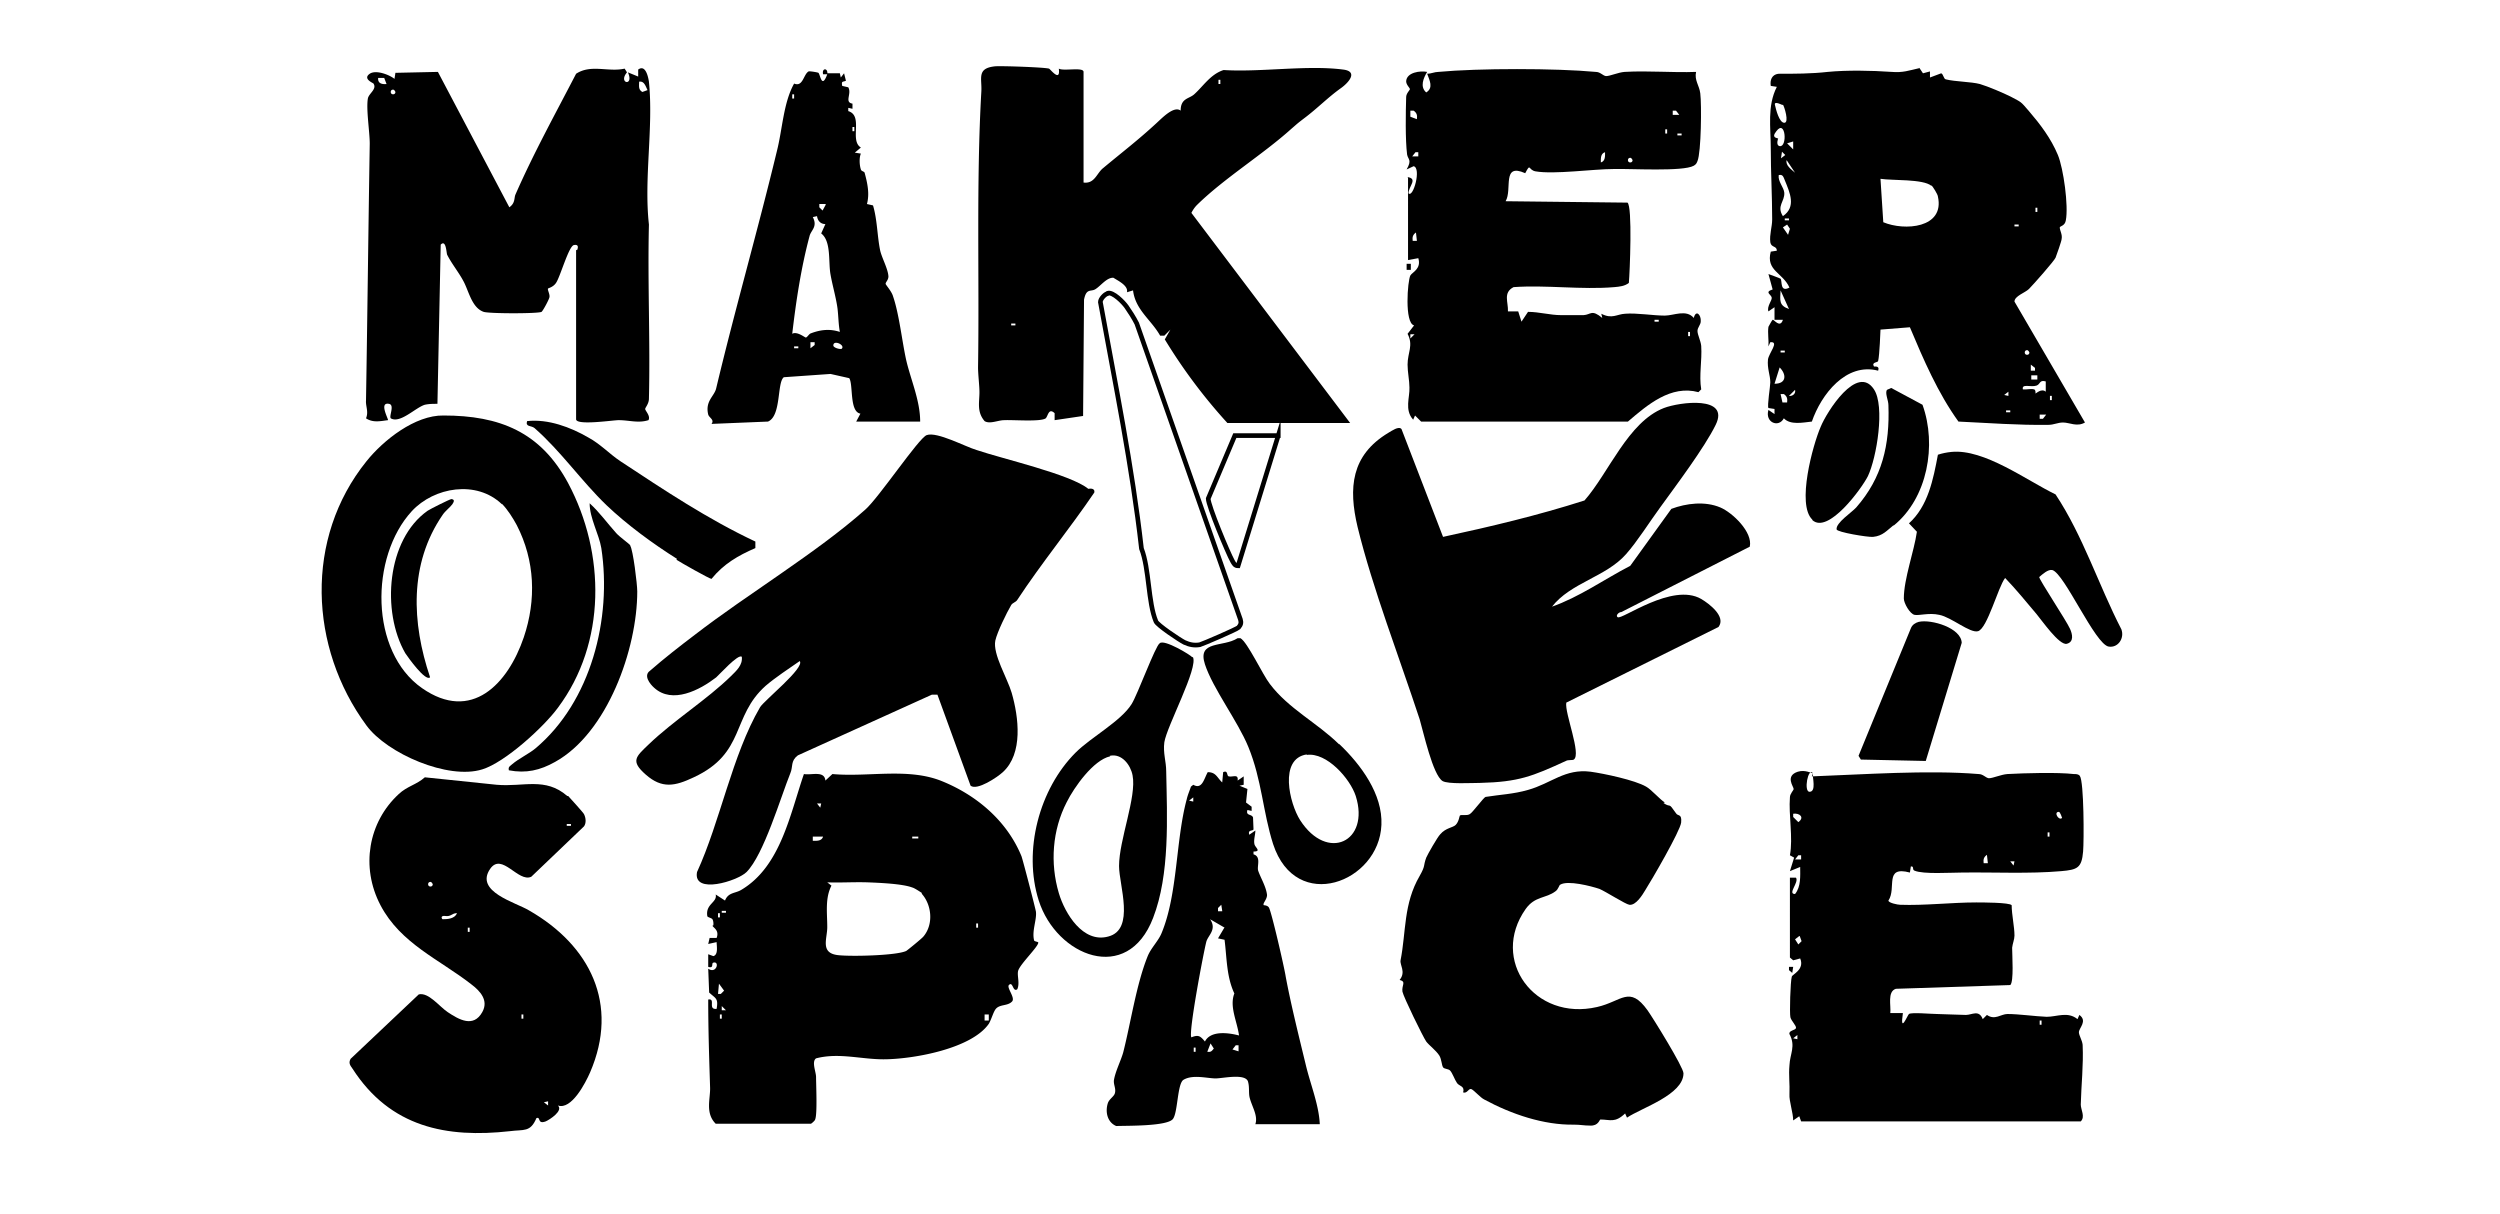<svg xmlns="http://www.w3.org/2000/svg" id="Layer_1" data-name="Layer 1" viewBox="0 0 53.55 26"><defs><style>.cls-1{fill:none;stroke:#000;stroke-miterlimit:10;stroke-width:.1px}</style></defs><path d="M23.32 10.47s.14-.03.12.08c-.53.78-1.13 1.51-1.65 2.3-.03.05-.1.06-.13.11-.1.17-.3.58-.34.76-.06.29.26.81.35 1.12.15.52.25 1.3-.19 1.7-.12.11-.55.4-.69.29l-.71-1.95h-.12l-2.87 1.3c-.16.12-.1.24-.16.38-.21.52-.57 1.75-.94 2.12-.19.19-1.15.49-1.06 0 .5-1.09.75-2.5 1.35-3.53.08-.14.97-.85.85-.99-.23.16-.52.35-.73.53-.74.66-.42 1.44-1.54 1.96-.4.19-.68.25-1.03-.06-.33-.29-.21-.38.06-.64.54-.52 1.25-.96 1.77-1.47.11-.11.25-.23.23-.41-.07-.08-.49.39-.55.44-.35.27-.94.58-1.33.22-.09-.08-.23-.26-.09-.36.31-.27.63-.52.96-.77 1.14-.88 2.6-1.75 3.65-2.68.29-.25 1.15-1.54 1.32-1.6.22-.08.83.25 1.07.32.56.19 2.01.52 2.39.83Z"/><path d="M15.28 19.82s.01-.08-.02-.13c-.02-.03-.11-.04-.11-.07-.04-.26.22-.29.18-.46l.2.13c.07-.18.22-.15.35-.23.84-.5 1.04-1.61 1.34-2.48.16.03.44-.08.46.14l.15-.14c.76.07 1.62-.14 2.34.15s1.39.83 1.71 1.61c.03.08.3 1.12.31 1.19.02.17-.09.41-.04.61 0 .03.09.03.09.05 0 .09-.38.45-.43.6-.03.1.04.27-.02.4-.1.07-.09-.18-.18-.09-.05.06.14.27.07.35-.09.1-.25.06-.34.15-.06.06-.1.23-.16.33-.37.53-1.59.75-2.21.76-.5.01-.99-.15-1.49-.02-.1.07 0 .29 0 .4 0 .17.03.8-.02.91 0 .02-.08.09-.09.09h-2.04c-.23-.23-.11-.54-.12-.78-.02-.63-.04-1.25-.04-1.88.17-.03-.02.22.18.2.04-.23-.02-.22-.16-.35l-.02-.51c.18.12.25-.17.11-.13-.05.01.02.13-.11.09v-.27l.11.04c.11-.03.07-.22.07-.3l-.18.04.03-.13h.15c.06-.16-.06-.21-.09-.26Zm2.31-2.61h-.09l.07.09.02-.09Zm.04.71h-.22v.09c.08 0 .19.01.22-.09Zm2.04 0h-.13v.04h.13v-.04Zm.08 1.21s-.16-.11-.21-.12c-.21-.08-.7-.1-.95-.11-.29-.01-.58.01-.87 0l.09.07c-.14.27-.09.59-.09.89 0 .25-.16.56.24.6.27.03 1.23.01 1.45-.09.02-.01.34-.27.37-.31.22-.26.18-.68-.04-.92Zm-4.2.38h-.09v.04h.09v-.04Zm-.13.14v-.09h-.04v.09h.04Zm5.53.22v-.09h-.04v.09h.04Zm-5.58 1.42h.07l.07-.07-.11-.15-.02.22Zm.18.35-.09-.09v.09h.09Zm-.09.18v-.09h-.04v.09h.04Zm5.72-.09h-.09v.13h.09v-.13ZM12.36 5.36s.07-.14-.07-.11c-.11.03-.29.68-.38.81-.06.09-.16.11-.17.12-.02.02.04.12.03.18 0 .04-.14.3-.17.32-.07.04-1.12.04-1.24 0-.26-.09-.32-.46-.44-.67-.09-.17-.25-.37-.34-.55-.02-.03-.02-.34-.14-.22l-.07 3.41c-.09 0-.18 0-.27.02-.2.06-.53.41-.73.29-.04-.05.09-.29-.04-.31-.22-.04 0 .34-.02.35-.16.02-.32.06-.47-.04.06-.14-.01-.26 0-.38.03-1.81.05-3.66.08-5.5 0-.26-.08-.74-.04-.97.02-.11.2-.2.12-.32 0-.01-.24-.1-.08-.21.13-.09.42.02.53.11l.02-.13.91-.02 1.53 2.9c.13-.09.1-.2.13-.27.39-.89.86-1.74 1.3-2.59.32-.21.69-.03 1.04-.11l.05.08c-.2.24.16.31.02 0l.22.09v-.15c.15-.11.21.13.23.26.1.98-.11 2.07 0 3.06-.03 1.24.03 2.49 0 3.73 0 .11-.08.19-.08.22 0 .04.12.15.07.24-.22.07-.41 0-.64 0-.12 0-.91.12-.91-.02V5.35ZM8.23 1.67H8.1c-.01.11.07.14.18.13l-.05-.13Zm5.64.26c-.04-.08-.07-.2-.18-.18 0 .09-.02.17.07.22l.11-.04Zm-5.4.04s-.02-.05-.05-.05-.05.02-.05.05.02.05.05.05.05-.02.05-.05Zm9.25-.4h.27l.02.09.07-.09.04.16c-.07.03-.1 0-.08.11l.13.03c.08.14-.09.32.09.35v.11l-.09-.02v.07c.33.1.02.63.27.78l-.13.11.13.02c-.04.09-.03.25 0 .34.01.04.07.04.08.07.06.22.11.45.05.67l.13.03c.09.3.09.65.15.95.03.16.17.4.18.57 0 .08-.06.12-.06.16 0 .02.13.16.16.27.13.38.19.95.28 1.36.1.43.3.87.3 1.32h-1.37l.09-.17c-.24-.04-.15-.63-.24-.76l-.4-.09-1 .07c-.15.11-.05.83-.34.95l-1.21.05c.07-.09-.05-.13-.07-.2-.07-.29.13-.39.17-.56.4-1.68.89-3.38 1.3-5.08.12-.47.14-1.04.37-1.45.19.08.2-.2.31-.26.02-.01.2.02.21.03.04.03.07.36.19.03h-.09c-.03-.14.11-.14.09 0Zm-.71.54v-.09h-.04v.09h.04Zm1.29.7v-.09h-.04v.09h.04Zm-.62 1.56h-.13v.07l.07.07.07-.13Zm-.18.26-.09.02c.11.21-.04.28-.07.41-.18.67-.29 1.4-.37 2.09.1-.06.27.08.29.08.03 0 .07-.08.11-.09.21-.08.41-.1.62-.03-.03-.16-.03-.33-.05-.5-.03-.23-.11-.5-.15-.73-.05-.27.02-.71-.2-.88l.09-.2c-.1 0-.17-.07-.18-.18Zm-.05 2.7h-.09v.13l.09-.07v-.07Zm.58.14c.08-.08-.18-.2-.18-.07 0 .05.15.09.18.07Zm-.93-.05h-.09v.04h.09v-.04Zm9.19 1.64a11.6 11.6 0 0 1-1.34-1.79l.12-.21-.13.13h-.09c-.19-.34-.53-.55-.58-.97l-.13.04c.03-.14-.18-.24-.29-.31-.14-.01-.27.17-.38.24-.1.07-.2-.03-.25.23l-.02 2.49-.61.09v-.15c-.13-.12-.14.06-.19.11-.11.08-.7.03-.89.04-.13 0-.31.09-.42.02-.17-.2-.11-.4-.11-.62 0-.14-.03-.38-.03-.53.03-1.94-.04-3.96.07-5.9.02-.29-.11-.51.3-.55.14-.01 1.04.02 1.15.05.02 0 .25.31.21 0 .1.06.53-.04.53.07v2.37c.24.03.28-.2.42-.31.42-.35.75-.6 1.15-.97.12-.11.37-.37.51-.26 0-.27.18-.25.29-.35.2-.18.35-.43.63-.52.79.05 1.79-.11 2.56-.01.33.04.12.28-.05.4-.28.2-.5.43-.78.64-.17.13-.14.11-.28.23-.61.55-1.44 1.06-2.02 1.63-.05.05-.09.11-.12.17l3.4 4.5h-2.64Zm-.15-7.26v-.09h-.04v.09h.04Zm-4.39 5.13h-.09v.04h.09v-.04Zm5.14 17.15c.06-.18-.07-.37-.12-.56-.03-.11 0-.23-.04-.36-.07-.17-.54-.06-.69-.06-.18 0-.49-.09-.69.03-.13.08-.12.68-.22.83-.1.17-1 .15-1.22.16-.19-.08-.24-.3-.18-.49.03-.09.13-.14.15-.21.03-.1-.03-.18-.02-.28.03-.19.15-.42.2-.6.16-.63.28-1.45.52-2.05.07-.18.23-.33.3-.5.35-.84.3-1.98.54-2.87.02-.09.06-.18.09-.27l.05-.04c.19.11.23-.13.31-.27.18 0 .2.12.31.22l.02-.22c.11-.05.07.08.12.09.09.02.21-.06.19.09l.13-.09v.18l-.09.02.17.07-.03.29.12.09v.09l-.09-.02c-.04.13.09.08.12.16l.01.25c0 .05-.13 0-.09.12l.13-.09c0 .09-.04.2-.02.29.01.07.16.16-.02.16v.06c.17.05.07.25.1.35.05.15.17.34.19.52 0 .1-.1.18-.07.22 0 0 .08 0 .11.05.05.07.33 1.28.36 1.48.11.59.28 1.27.43 1.89.1.42.28.85.3 1.27H26.9Zm-1.33-6.91v-.09l-.09.07.09.02Zm.62 2.34-.02-.13-.07.07v.07h.09Zm.05.36-.31-.18c.15.22-.04.34-.08.48-.06.23-.39 1.97-.32 2.05.15-.06.19-.03.29.09.12-.24.5-.19.73-.13-.04-.3-.21-.62-.1-.9-.17-.36-.16-.76-.21-1.15l-.14-.03.13-.22Zm-.36 2.66c.07.01.09-.02.13-.07l-.07-.11-.07.18Zm.67-.14h-.07l-.07.09.13.04v-.13Zm-.93.14v-.09h-.04v.09h.04Z"/><path d="M23.73 6.28c.11-.03.33.19.4.29s.16.24.22.36l2.22 6.34c.02.07.01.11-.04.17-.04.04-.76.35-.83.37-.12.02-.22 0-.33-.05-.1-.05-.58-.37-.61-.45-.17-.41-.14-1.12-.31-1.56-.2-1.77-.56-3.52-.88-5.28 0-.07.1-.17.15-.18Z" class="cls-1"/><path d="M25.55 14.07c.13.22-.56 1.49-.61 1.83-.03.23.04.41.04.62.02.99.08 2.21-.28 3.14-.55 1.44-2.07.82-2.45-.37-.34-1.07.01-2.39.79-3.17.33-.33.97-.67 1.2-1.04.13-.21.51-1.25.6-1.3.09-.1.68.26.7.3Zm-1.77 2.13c-.36.08-.77.66-.93.98-.31.6-.36 1.31-.17 1.95.13.44.52 1.08 1.06.93.58-.15.23-1.1.23-1.51 0-.56.38-1.48.29-1.94-.04-.22-.23-.48-.49-.42Zm4.91-.26c.46.44.93 1.07.9 1.73-.05 1.23-1.83 1.91-2.32.41-.22-.69-.24-1.37-.53-2.08-.23-.56-.76-1.25-.93-1.77s.39-.36.7-.56h.06c.15.08.48.79.63.98.4.53 1.01.83 1.48 1.29Zm-.7.22c-.6.09-.37 1.05-.14 1.41.58.9 1.5.46 1.19-.52-.12-.37-.62-.94-1.05-.88Z"/><path d="m27.38 9.33-.86 2.79c-.07 0-.09-.05-.12-.1-.1-.18-.52-1.19-.52-1.34l.57-1.35h.93Z" class="cls-1"/><path d="M33.23 13c.6-.21 1.13-.59 1.69-.88l.88-1.22c.32-.12.72-.17 1.05-.03.26.11.7.53.63.84l-2.75 1.4c-.06 0-.13.08-.08.11.08.07 1.17-.75 1.79-.39.17.1.54.38.37.6l-3.26 1.62c-.04.22.33 1.11.16 1.22-.03.02-.12 0-.17.03-.72.33-1.01.45-1.84.47-.18 0-.68.03-.8-.04-.21-.13-.41-1.05-.49-1.32-.43-1.31-1.01-2.81-1.33-4.12-.2-.84-.14-1.54.66-2.02.07-.04.22-.15.28-.08l.89 2.31c1.02-.22 2.03-.46 3.03-.78.52-.59.93-1.68 1.7-1.98.34-.13 1.42-.27 1.11.36-.24.49-.85 1.3-1.19 1.77-.22.3-.49.73-.73 1-.43.49-1.19.61-1.59 1.13Zm2.4 4.2c.18.12.09-.04.27.22.04.07.13 0 .11.2-.02.18-.63 1.23-.77 1.45-.06.1-.2.33-.34.31-.08-.01-.5-.28-.64-.34-.18-.06-.68-.19-.84-.09-.02 0-.04.1-.1.14-.21.16-.44.1-.64.38-.77 1.09.19 2.41 1.53 2.1.53-.12.69-.47 1.08.07.12.17.77 1.22.77 1.35 0 .46-.9.74-1.21.95l-.04-.09c-.22.21-.32.13-.53.13-.02 0-.04.14-.22.13-.14 0-.2-.02-.35-.02-.64.01-1.33-.22-1.92-.54-.08-.04-.21-.19-.27-.22-.06-.03-.09.1-.18.07.04-.14-.08-.13-.13-.2s-.1-.22-.15-.27c-.04-.04-.13-.03-.15-.07-.03-.04-.03-.17-.08-.25-.07-.11-.22-.22-.28-.3-.07-.1-.49-.96-.51-1.07-.02-.14.09-.21-.06-.25.14-.17 0-.32.02-.42.12-.61.06-1.21.41-1.81.13-.23.07-.2.14-.39.03-.07.24-.44.3-.5.12-.14.27-.14.33-.2.07-.07.08-.19.09-.2.03-.03.14.01.21-.03.06-.03.3-.36.34-.37.31-.05.6-.06.91-.15.5-.14.79-.46 1.34-.39.29.04.95.18 1.19.32.11.06.29.27.4.34Z"/><path d="M30.13 3.79c.26.03.04.2.04.35.1.11.28-.54.11-.58l-.15.07c.12-.21.03-.21.01-.32-.04-.32-.03-.9-.02-1.23 0-.08.08-.15.08-.17 0-.03-.08-.09-.08-.17.01-.19.3-.23.45-.2-.08.13-.16.32-.02.44.16-.1.07-.26.02-.4.08 0 .16-.04.24-.04.85-.08 2.52-.08 3.37 0 .1 0 .15.08.22.09.09 0 .26-.08.4-.09.51-.03 1.02.02 1.53 0-.04.18.07.29.09.46.03.24.02 1.26-.06 1.45-.02.05-.03.07-.08.1-.23.13-1.36.06-1.71.07-.44 0-1.28.12-1.68.05-.16-.03-.1-.19-.22.04-.51-.23-.27.35-.42.6l2.61.03c.11.07.05 1.51.03 1.72-.09.07-.2.08-.31.09-.7.06-1.46-.05-2.16 0-.23.12-.11.32-.12.52h.22l.07.22.14-.21c.24 0 .47.07.71.07h.48c.16-.01.17-.13.4.06l-.02-.09c.23.12.33.01.51 0 .25-.02.6.04.85.04.19 0 .46-.14.62.05.05-.19.16-.06.15.07 0 .08-.07.13-.07.21 0 .08.07.21.08.32.02.32-.05.63 0 .93l-.06.06c-.59-.16-1.09.27-1.51.63h-4.43l-.13-.13-.04.09c-.19-.21-.07-.48-.08-.69 0-.15-.04-.33-.04-.49 0-.26.13-.41 0-.66l.14-.18c-.21-.05-.14-.96-.08-1.07.04-.07.24-.14.17-.37l-.22.04V3.8Zm.22-1.24c.01-.08 0-.13-.07-.18h-.07v.13l.13.05Zm5.62-.09-.07-.09h-.07v.09h.13Zm-.26.4v-.09h-.04v.09h.04Zm.31 0h-.09v.04h.09v-.04Zm-5.63.4h-.07l-.07.09h.13v-.09Zm3.9.22c.1-.03.09-.14.09-.22-.1.03-.09.14-.09.22Zm.68-.05s-.02-.05-.05-.05-.05.02-.05.05.02.05.05.05.05-.02.05-.05Zm-4.62 1.73-.02-.18c-.07.05-.08.1-.07.18h.09Zm5.18 1.69h-.09v.04h.09v-.04Zm.67.35v-.09h-.04v.09h.04Zm-5.9-.04h-.09v.09l.09-.09Z"/><path d="M30.13 5.65h.09v.13h-.09zm10.98-4.2.08.12.15-.04v.13l.24-.09c.05.02.05.12.1.13.2.05.54.05.73.1.17.05.5.19.66.27.24.13.2.09.39.31.24.28.47.58.62.94.12.29.23 1.09.17 1.4-.02.12-.12.12-.13.15 0 .07.06.15.04.25 0 .04-.11.35-.13.4-.03.07-.47.57-.57.67-.08.08-.31.15-.31.27l1.51 2.59c-.17.1-.33 0-.47 0-.11 0-.2.05-.31.05-.65.01-1.28-.04-1.93-.07-.44-.61-.75-1.33-1.04-2.02l-.63.05s-.02.56-.05.67c0 .04-.15.02-.09.12 0 .01.13-.03.09.09-.69-.18-1.22.51-1.42 1.09-.19.02-.46.08-.6-.07-.11.21-.41.09-.33-.18l.13.09v-.11l-.13-.02c-.03-.04.04-.47.04-.55 0-.15-.07-.3-.05-.49.02-.14.25-.39.05-.37l-.04.09c.01-.13-.02-.29 0-.42 0 0 .08-.15.09-.15.03-.01.16.19.22 0h-.18v-.27l-.13.09c-.04-.1.08-.24.07-.29 0-.07-.17-.12.02-.18l-.09-.33s.25.09.26.1c.04.05-.02.3.19.19-.14-.32-.51-.36-.4-.77l.13-.02c0-.11-.12-.06-.14-.18-.02-.17.04-.33.04-.49 0-.5-.03-1.02-.03-1.52 0-.45-.08-.91.13-1.32l-.13-.02c-.02-.12.02-.24.16-.26.35 0 .71 0 1.06-.04.41-.04.94-.03 1.37 0 .24.02.37-.03.59-.08Zm-2.93.8s-.19-.1-.16 0c.02.09.09.38.2.38s0-.35-.03-.39Zm-.09.71s-.06.15.03.17c.17.03.13-.59-.07-.32-.12.15.02.14.04.16Zm.32.25v-.18l-.13.04.13.13Zm-.26.18.09-.07-.07-.07-.02.13Zm.3.31-.18-.27c-.03.11.1.2.18.27Zm-.26.93c.29-.2.15-.5.04-.77-.03-.07-.04-.13-.13-.11-.02.14.11.26.12.38.01.19-.17.28-.03.5Zm3.18-.65c-.18-.15-.84-.11-1.09-.15l.06.93c.45.19 1.32.13 1.17-.55 0-.04-.11-.22-.14-.24Zm2.27.56v-.09h-.04v.09h.04Zm-5.32.14h-.09v.04h.09v-.04Zm-.04.13-.09.06.11.16.04-.13-.06-.09Zm4.96 0h-.09v.04h.09v-.04Zm-4.92 1.81-.18-.4c-.01.22-.04.32.18.4Zm-.09.89h-.09v.04h.09v-.04Zm5.24.04s-.02-.05-.05-.05-.05.02-.05.05.02.05.05.05.05-.02.05-.05Zm.12.4v-.07l-.09-.07v.13h.09Zm-5.58.27c.26 0 .26-.2.11-.35l-.11.35Zm5.63-.18h-.13v.09h.13v-.09Zm.18.13c-.14-.04-.11.06-.2.09-.12.04-.32-.05-.29.08.07.01.17-.02.24 0 .04.01.03.09.03.09.01 0 .13-.12.22-.04v-.22Zm-5.5.31c.08.01.15-.05.13-.13l-.13.13Zm4.7 0v-.09l-.09.07.09.02Zm-4.74.14c.01-.08 0-.13-.07-.18h-.07l.04.18h.09Zm5.67-.05v-.09h-.04v.09h.04Zm-.89.22h-.09v.04h.09v-.04Zm.76.09h-.13v.09h.07l.07-.09Zm-.2 4.27c-.22-.26-.43-.52-.67-.77-.15.19-.38 1.08-.58 1.14-.17.05-.57-.3-.83-.35-.22-.05-.43.02-.53 0s-.23-.25-.23-.35c0-.42.22-1.01.28-1.43l-.17-.18c.41-.37.52-.94.62-1.47.09-.03.19-.05.29-.06.7-.07 1.61.61 2.23.91.59.89.92 1.94 1.41 2.89.07.19-.07.4-.27.37-.29-.04-.95-1.57-1.21-1.64-.09-.02-.21.09-.28.15 0 .06.58.93.66 1.11.05.11.09.28-.07.32s-.54-.51-.65-.64Z"/><path d="M41.1 13.32c.27-.06.91.13.92.45l-.77 2.53-1.39-.03-.05-.08 1.12-2.73c.03-.08.1-.12.17-.14Zm-2.28-2.19c-.34-.32.01-1.6.18-1.99.13-.32.78-1.35 1.14-.8.24.36.06 1.46-.13 1.86-.13.26-.85 1.25-1.19.94Z"/><path d="M40.56 11.25c-.14.11-.23.23-.44.25-.11.01-.77-.1-.78-.16-.02-.14.32-.36.42-.47.56-.64.72-1.34.69-2.19 0-.11-.08-.26-.03-.33l.09-.04.67.36c.31.86.11 2-.62 2.59Zm-1.75 5.38c1.1-.04 2.48-.14 3.57-.05.1 0 .15.08.22.09.09 0 .26-.08.4-.09.37-.02 1.07-.04 1.42 0 .05 0 .1 0 .13.04.09.12.09 1.4.07 1.62-.03.35-.12.39-.47.42-.68.06-1.46.02-2.13.03-.24 0-.82.04-1.01-.04-.06-.02 0-.1-.08-.09l-.02.13c-.56-.15-.28.33-.46.6 0 .05.2.09.25.09.51.02 1.11-.05 1.63-.05.12 0 .72 0 .76.06 0 .2.06.46.06.65 0 .08-.04.17-.05.26 0 .16.04.73-.04.8l-2.45.08c-.19.06-.1.37-.12.52h.27c-.07.47.1.04.13.02.05-.04.48 0 .6 0 .19.01.4.01.62.02.13 0 .28-.12.36.09l.09-.09c.17.12.3-.02.44-.02.24 0 .59.05.84.06.22 0 .45-.12.66.05l.04-.09c.18.13-.01.28-.01.37 0 .07.07.17.08.27.02.44-.03.86-.04 1.28 0 .11.1.26 0 .36h-5.99l-.04-.11-.13.09c0-.16-.09-.42-.08-.56.01-.22-.02-.41 0-.62.01-.25.14-.41 0-.67-.02-.08.13-.08.14-.13.01-.05-.1-.15-.12-.23-.02-.09 0-.77.03-.87.01-.05.28-.15.18-.39l-.15.04-.07-.06V18.8h.13c.07.1-.19.35-.02.35.13-.16.11-.39.11-.58l-.22.09.09-.29-.09-.05c.07-.37-.03-.87 0-1.24 0-.08.08-.15.08-.18 0-.05-.19-.28.09-.37.16-.05.3.04.32.03-.1-.13-.2.4-.07.4.15 0 .06-.31.07-.4Zm5.36.89s-.04-.13-.07-.13c-.12 0 0 .2.07.13Zm-5.76-.09v.07l.11.11c.14-.1.03-.2-.11-.18Zm5.49.49v-.09h-.04v.09h.04Zm-5.31.4h-.07l-.07.09h.13v-.09Zm3.99.17-.02-.18c-.07.05-.08.1-.07.18h.09Zm.57-.04h-.09l.07.09.02-.09Zm-4.61 1.6-.09.07.07.11.07-.07-.04-.11Zm5.19 1.9v-.09h-.04v.09h.04Zm-5.23.31v-.09l-.09.07.09.02Z"/><path d="m38.41 20.71-.02.13-.07-.06v-.07h.09zm-26.24-3.66s.33.36.34.39c.04.08.05.19 0 .26l-1.13 1.08c-.28.13-.63-.53-.88-.17-.34.49.55.72.83.89 1.31.75 1.94 2.01 1.31 3.47-.1.23-.4.81-.69.71.12.11-.17.3-.26.34-.19.07-.1-.11-.2-.07-.13.31-.27.24-.57.28-1.35.15-2.56-.08-3.37-1.34-.05-.07-.09-.12-.04-.21l1.46-1.38c.21-.05.44.26.62.38.24.16.55.34.74 0 .14-.25-.04-.45-.24-.6-.68-.53-1.51-.87-1.94-1.69s-.26-1.78.39-2.38c.18-.17.38-.2.56-.36l1.54.16c.57.05 1.04-.17 1.51.24Zm.06.6h-.09v.04h.09v-.04Zm-2.96 1.29s-.02-.05-.05-.05-.05.02-.05.05.02.05.05.05.05-.02.05-.05Zm.52.62c-.12 0-.12.08-.26.06-.1-.01-.07.06-.05.07.11 0 .26-.01.31-.13Zm.27.4v-.09h-.04v.09h.04Zm1.15 1.86v-.09h-.04v.09h.04Zm.53 1.77-.09.02.09.07v-.09Zm2.76-11.62c-.51-.32-1.07-.73-1.51-1.15-.54-.52-.97-1.15-1.54-1.65-.07-.06-.2-.02-.16-.15.45-.05.93.13 1.31.35.26.14.45.35.69.51.94.62 1.87 1.24 2.89 1.72v.14c-.37.16-.68.34-.94.66-.04 0-.66-.35-.75-.41Zm-1-.28c.06.09.15.82.15.98 0 1.23-.64 3.03-1.76 3.65-.32.18-.62.25-.99.18-.02-.08.03-.09.07-.13.14-.12.37-.23.5-.34 1.19-1 1.64-2.78 1.41-4.29-.05-.3-.25-.64-.25-.96.21.19.38.43.57.64.07.08.27.22.3.26Z"/><path d="M11.95 15.16c-.3.41-1.13 1.17-1.62 1.32-.73.23-2.04-.34-2.48-.94-1.23-1.67-1.33-4.01 0-5.66.36-.45 1.04-.99 1.65-.98 1.2 0 2.08.35 2.67 1.45.8 1.5.82 3.42-.22 4.81Zm-1.2-4.36c-.54-.52-1.45-.37-1.93.15-.9.98-.9 3.01.22 3.79 1.06.74 1.84-.09 2.18-1.09.27-.8.24-1.64-.15-2.4-.08-.15-.2-.34-.32-.46Z"/><path d="M9.21 14.51c-.1.09-.47-.43-.53-.52-.51-.89-.4-2.43.48-3.05.06-.04.48-.25.51-.25.07.01.06.05.02.11-.05.07-.15.14-.21.23-.72 1.05-.66 2.31-.27 3.47Z"/></svg>